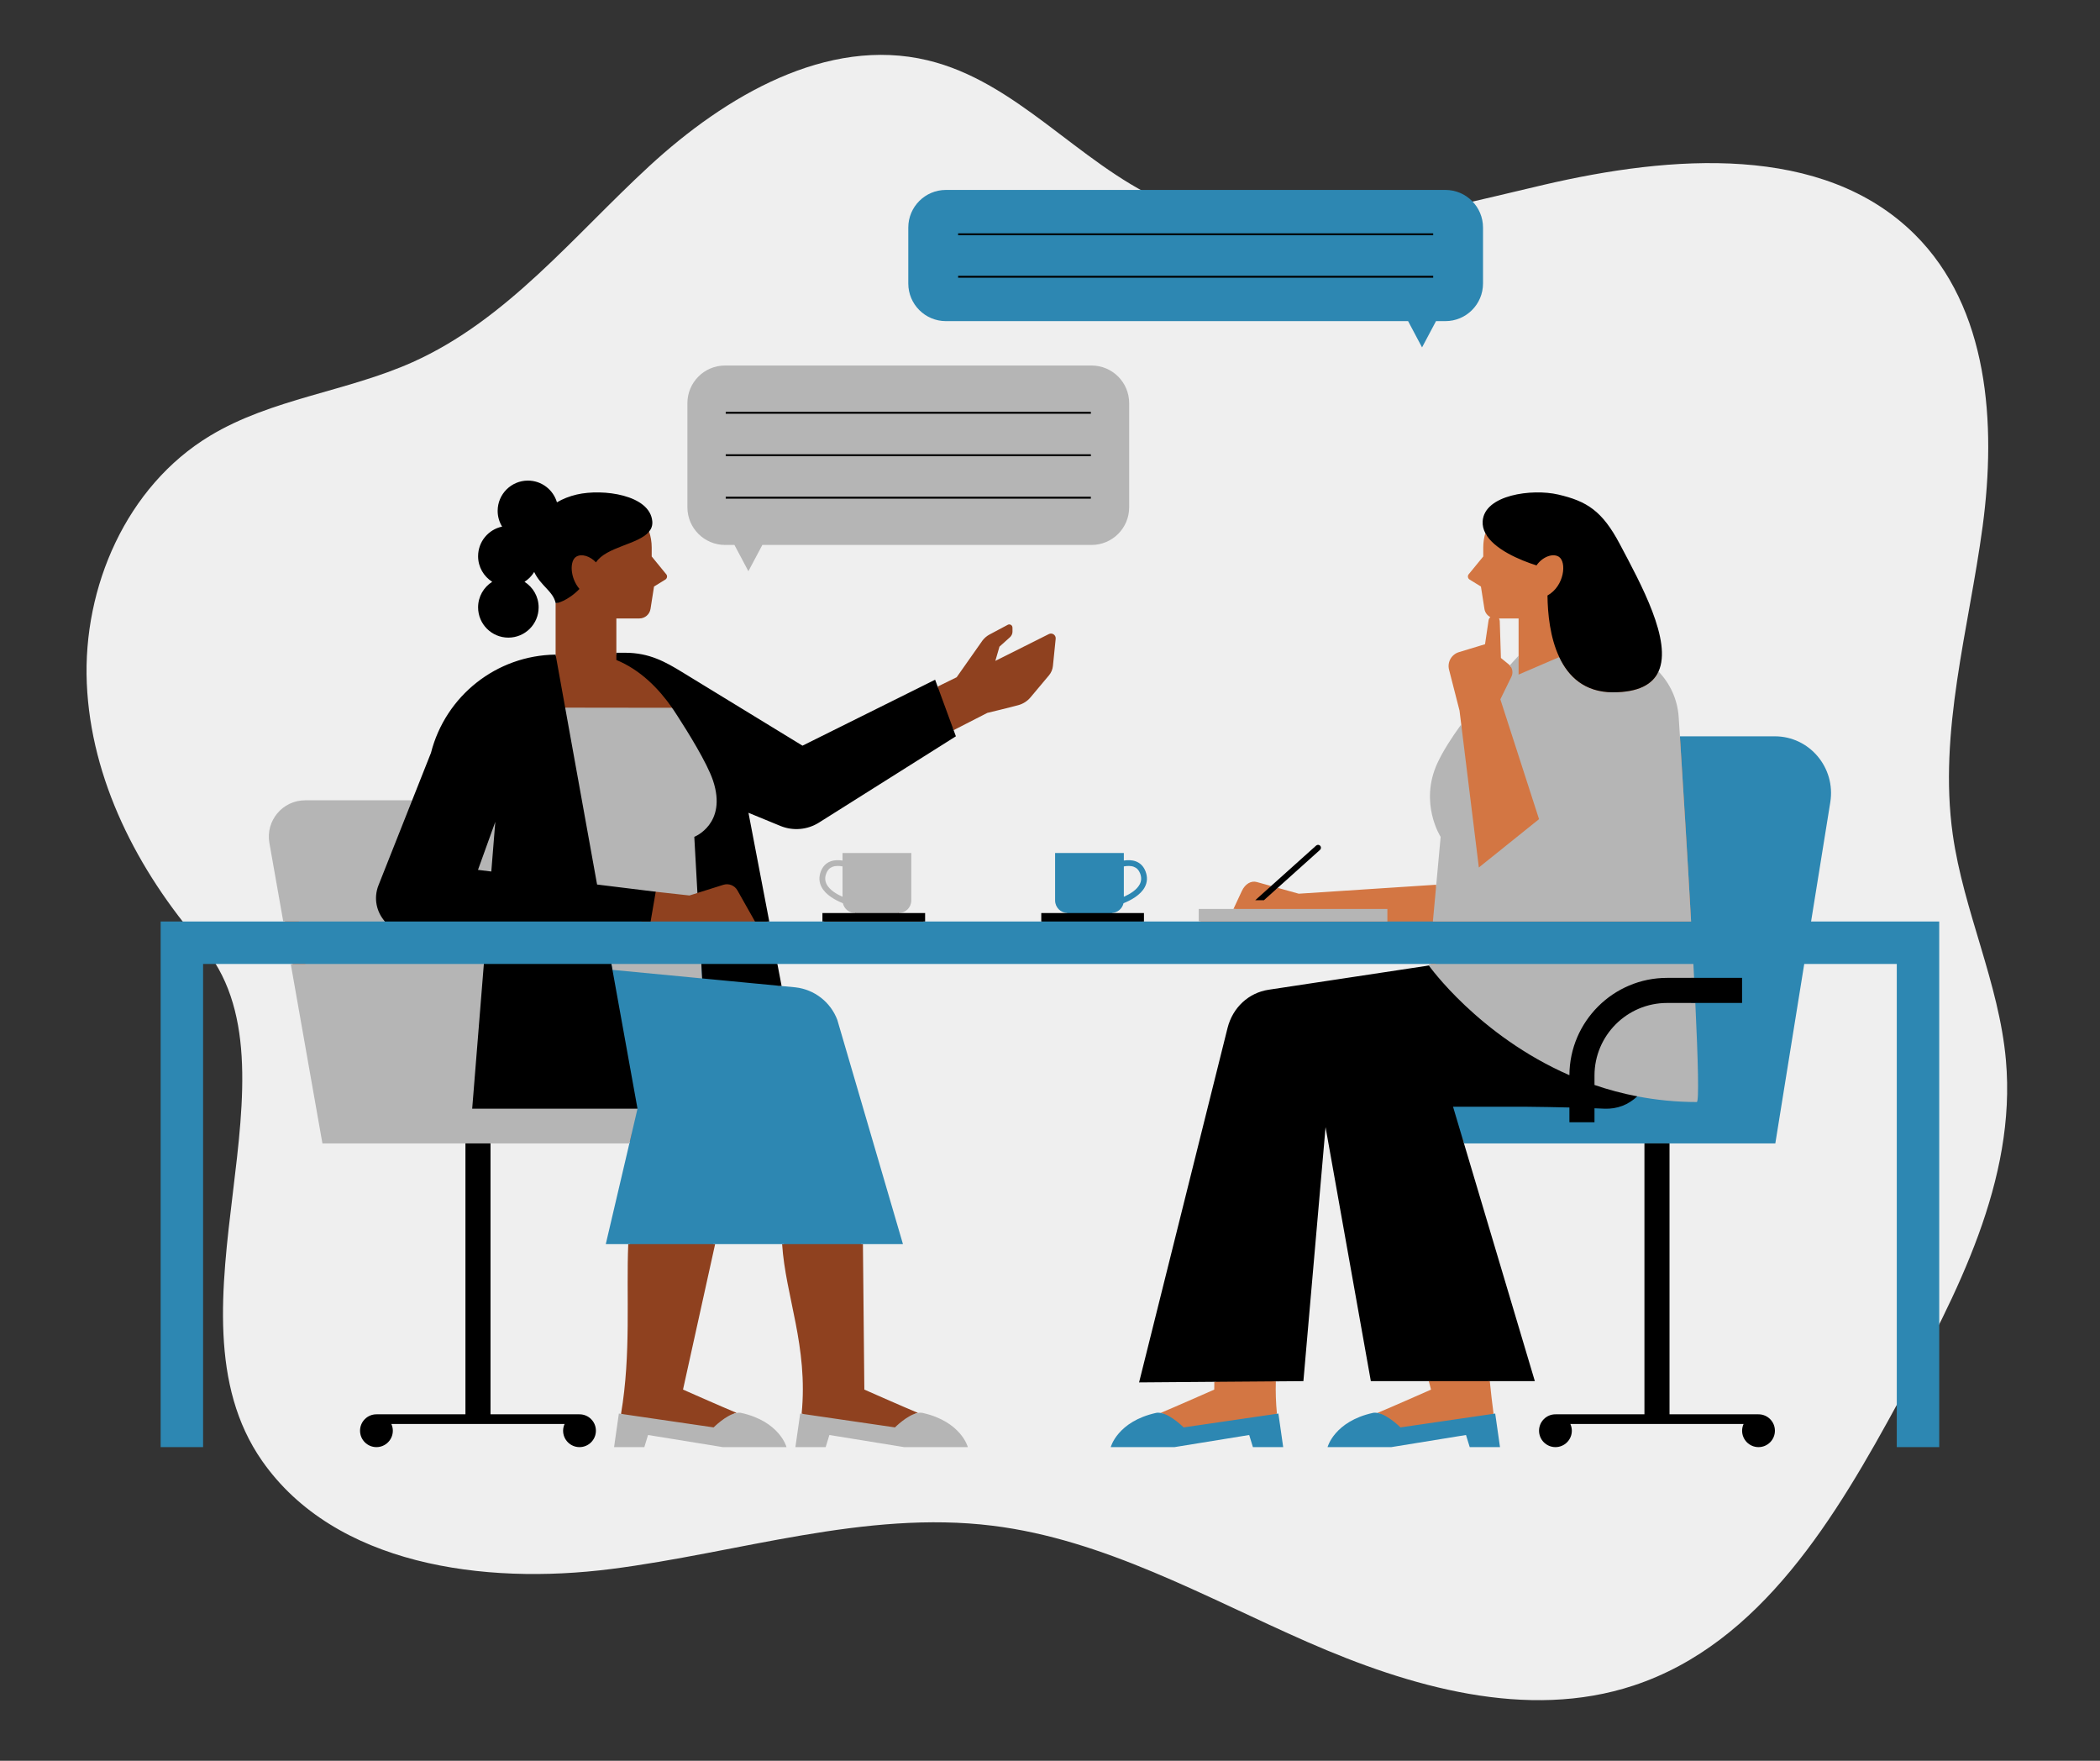 <svg xmlns="http://www.w3.org/2000/svg" xmlns:xlink="http://www.w3.org/1999/xlink" width="940" zoomAndPan="magnify" viewBox="0 0 705 591" height="788" preserveAspectRatio="xMidYMid meet" version="1.2"><rect x="0" y="0" width="705" height="591" fill="#333333" stroke="none"/><defs><clipPath id="34be2a65e3"><path d="M 53.359 63.75 L 651.598 63.75 L 651.598 486 L 53.359 486 Z M 53.359 63.75 "/></clipPath></defs><g id="6fc46aa11a"><path style=" stroke:none;fill-rule:nonzero;fill:#efefef;fill-opacity:1;" d="M 67.504 316.801 C 46.176 292.195 30.52 261.688 29.141 229.371 C 27.762 197.055 42.461 163.191 70.484 146.285 C 91.141 133.816 116.469 131.43 138.52 121.555 C 170.215 107.355 192.59 79.141 218.02 55.711 C 243.449 32.293 277.609 12.125 311.445 20.246 C 341.258 27.402 361.762 54.355 389.578 67.121 C 429.309 85.344 475.629 71.969 518.285 62.027 C 560.945 52.086 611.879 48.023 642.766 78.637 C 667.641 103.293 670.219 142.211 665.602 176.656 C 660.984 211.109 650.723 245.594 655.559 280.012 C 659.18 305.762 671.133 329.98 673.418 355.875 C 676.965 396.055 657.055 434.238 637.723 469.816 C 616.406 509.047 591.273 551.574 548.434 565.734 C 512.637 577.57 473.32 566.223 438.824 551.086 C 404.328 535.945 370.688 516.73 333.211 512.102 C 290.414 506.812 247.949 521.18 205.16 526.633 C 162.387 532.09 112.406 525.32 87.98 490.32 C 52.688 439.734 103.957 358.879 67.504 316.812 Z M 67.504 316.801 "/><path style=" stroke:none;fill-rule:nonzero;fill:#d37643;fill-opacity:1;" d="M 607.301 309.902 L 613.867 269.164 C 614.738 263.77 613.211 258.297 609.684 254.152 C 606.207 250.074 601.16 247.734 595.836 247.734 L 563.414 247.734 L 562.965 240.746 C 562.605 235.156 560.258 229.848 556.355 225.801 L 556.074 225.504 L 556.242 225.137 C 560.609 215.609 551.078 197.625 544.117 184.492 L 543.266 182.895 C 537.27 171.551 532.152 168.688 522.953 166.562 C 520.988 166.109 518.656 165.867 516.219 165.867 C 507.887 165.867 498.742 168.727 498.348 175 C 498.27 176.223 498.551 177.457 499.18 178.66 L 499.293 178.875 L 499.223 179.105 C 499.168 179.289 499.129 179.473 499.082 179.656 C 498.93 179.418 498.777 179.18 498.648 178.938 C 498.199 180.465 497.949 182.074 497.949 183.746 L 497.949 186.777 L 492.977 192.855 C 492.625 193.43 492.805 194.18 493.375 194.531 L 497.168 196.867 L 498.348 204.379 C 498.539 205.594 499.297 206.586 500.324 207.129 C 500.016 207.414 499.793 207.797 499.73 208.242 L 498.547 216.227 L 489.777 218.891 C 487.277 219.648 485.816 222.242 486.465 224.777 L 489.984 238.512 L 490.555 243.141 L 490.664 244.02 C 487.203 248.832 484.645 253.012 483.074 256.445 C 477.133 269.402 484.078 280.449 484.148 280.562 L 484.262 280.734 L 482.723 297.516 L 482.117 297.555 L 482.172 296.953 L 436.016 299.969 L 428.941 298 L 428.414 298.473 L 427.734 298.285 L 442.746 284.809 C 442.902 284.672 442.914 284.434 442.777 284.285 C 442.703 284.203 442.602 284.156 442.496 284.156 C 442.43 284.156 442.336 284.176 442.246 284.254 L 426.879 298.047 L 426.195 297.855 L 426.723 297.383 L 421.934 296.051 C 419.988 295.512 418.008 296.695 416.902 299.062 L 414.086 305.094 L 414.742 305.094 L 414.465 305.691 L 403.031 305.691 L 403.031 309.902 L 383.445 309.902 L 383.445 307.051 L 373.066 307.051 L 373.066 305.855 C 374.77 305.855 376.223 304.691 376.598 303.031 L 376.668 302.727 L 376.957 302.609 C 379.344 301.645 382.473 299.973 383.797 297.469 C 384.59 295.973 384.66 294.355 384.004 292.656 C 383.438 291.191 382.473 290.191 381.137 289.684 C 380.477 289.434 379.719 289.309 378.883 289.309 C 378.41 289.309 377.906 289.348 377.383 289.43 L 376.695 289.535 L 376.695 286.895 L 354.809 286.895 L 354.809 302.23 C 354.809 304.23 356.434 305.855 358.434 305.855 L 358.434 307.051 L 350.168 307.051 L 350.168 309.902 L 332.914 309.902 C 333.234 314.18 333.191 318.598 332.996 322.957 L 480.383 322.957 L 480.238 324.594 L 425.984 332.793 C 419.441 333.781 414.34 338.543 412.672 345.223 L 383.172 463.395 L 408.27 463.199 L 408.262 463.797 L 407.664 463.801 L 407.641 466.41 C 407.641 466.41 394.738 472.117 389.641 474.238 C 389.949 474.289 390.266 474.383 390.586 474.488 C 390.336 474.594 390.094 474.695 389.867 474.789 L 389.707 474.855 L 389.535 474.824 C 389.293 474.785 389.055 474.758 388.82 474.758 C 388.605 474.758 388.402 474.781 388.219 474.82 C 378.027 477.086 374.645 483.023 373.746 485.121 L 394.195 485.129 L 419.785 480.984 L 421.062 485.121 L 430.094 485.121 L 428.668 475.133 L 428.156 475.207 L 428.098 474.613 L 428.688 474.527 C 428.316 470.746 428.215 467.129 428.316 463.648 L 427.719 463.652 C 427.719 463.645 427.719 463.641 427.719 463.633 L 427.734 463.059 L 437.023 462.984 L 444.41 378.273 L 445.594 378.219 L 460.707 462.98 L 480.129 462.98 L 480.289 463.578 L 479.672 463.578 L 480.422 466.414 C 480.422 466.414 467.523 472.121 462.426 474.242 C 462.734 474.293 463.051 474.387 463.371 474.492 C 463.121 474.598 462.875 474.699 462.652 474.793 L 462.492 474.859 L 462.32 474.828 C 462.078 474.789 461.84 474.762 461.605 474.762 C 461.391 474.762 461.188 474.785 461.004 474.824 C 450.816 477.09 447.43 483.023 446.531 485.125 L 466.98 485.133 L 492.574 480.988 L 493.848 485.125 L 502.879 485.125 L 501.453 475.137 L 500.895 475.219 L 500.816 474.625 L 501.41 474.539 C 500.906 470.703 500.492 467.059 500.145 463.582 L 499.543 463.582 L 499.484 462.984 L 514.469 462.984 L 490.676 383.195 L 552.652 383.195 L 552.652 475.312 L 522.801 475.312 L 522.797 475.336 L 522.18 475.312 C 519.473 475.312 517.27 477.516 517.27 480.219 C 517.27 482.926 519.473 485.129 522.18 485.129 C 524.883 485.129 527.086 482.926 527.086 480.219 C 527.086 479.531 526.934 478.852 526.637 478.199 L 526.254 477.355 L 586.277 477.355 L 585.895 478.199 C 585.598 478.852 585.445 479.531 585.445 480.219 C 585.445 482.926 587.648 485.129 590.355 485.129 C 593.059 485.129 595.262 482.926 595.262 480.219 C 595.262 477.52 593.07 475.32 590.305 475.32 C 590.301 475.32 589.668 475.336 589.668 475.336 L 589.668 475.312 L 559.879 475.312 L 559.879 383.191 L 595.484 383.191 L 605.191 322.961 L 637.371 322.961 L 637.371 485.125 L 650.43 485.125 L 650.43 309.902 Z M 376.691 290.312 L 377.18 290.223 C 377.785 290.109 378.355 290.051 378.883 290.051 C 379.621 290.051 380.293 290.164 380.875 290.387 C 382 290.812 382.82 291.672 383.305 292.93 C 383.887 294.434 383.832 295.801 383.137 297.117 C 382.246 298.797 380.359 300.289 377.531 301.551 L 376.691 301.922 Z M 507.297 223.727 L 507.215 223.816 C 507.109 223.645 506.992 223.48 506.852 223.328 C 506.738 223.203 506.617 223.078 506.484 222.969 L 503.879 220.844 L 503.492 208.535 C 503.496 208.188 503.398 207.863 503.234 207.582 L 509.812 207.582 L 509.812 220.961 C 509.023 221.816 508.191 222.73 507.297 223.727 Z M 507.297 223.727 "/><path style=" stroke:none;fill-rule:nonzero;fill:#8f411f;fill-opacity:1;" d="M 352.105 212.828 L 334.152 221.824 L 335.535 217.047 L 339.062 213.883 C 339.605 213.391 339.918 212.688 339.91 211.953 L 339.898 210.645 C 339.891 209.844 339.035 209.332 338.324 209.711 L 332.207 212.969 C 331.285 213.461 330.477 214.148 329.84 214.98 L 321.164 227.316 L 314.781 230.449 L 314.984 231.012 L 314.449 231.277 L 313.605 228.98 L 269.383 250.961 L 228.688 226.098 C 222.75 222.469 217.594 219.691 209.895 219.691 L 206.922 219.691 L 206.922 207.582 L 214.641 207.582 C 216.508 207.582 218.094 206.223 218.387 204.379 L 219.566 196.871 L 223.359 194.535 C 223.93 194.18 224.109 193.434 223.758 192.859 L 218.785 186.781 L 218.785 183.75 C 218.785 181.887 218.473 180.102 217.922 178.422 C 217.777 178.598 217.605 178.758 217.441 178.922 C 217.41 178.816 217.387 178.715 217.352 178.613 L 217.25 178.301 L 217.457 178.051 C 218.184 177.148 218.488 176.156 218.387 175.02 C 217.828 168.699 208.984 165.875 200.469 165.875 C 198.055 165.875 195.742 166.113 193.781 166.566 C 191.391 167.117 189.203 167.977 187.277 169.117 L 186.617 169.508 L 186.398 168.773 C 185.211 164.734 181.441 161.914 177.23 161.914 C 171.957 161.914 167.668 166.203 167.668 171.477 C 167.668 173.223 168.152 174.941 169.07 176.445 L 169.512 177.168 L 168.688 177.344 C 164.293 178.266 161.102 182.203 161.102 186.699 C 161.102 189.988 162.77 193.004 165.562 194.773 L 166.355 195.277 L 165.562 195.781 C 162.77 197.551 161.102 200.57 161.102 203.859 C 161.102 209.133 165.391 213.422 170.664 213.422 C 175.938 213.422 180.23 209.133 180.23 203.859 C 180.23 200.57 178.562 197.551 175.77 195.781 L 174.977 195.277 L 175.77 194.773 C 177.004 193.992 178.059 192.922 178.824 191.672 L 179.398 190.73 L 179.871 191.727 C 180.867 193.824 182.254 195.312 183.594 196.75 C 185.156 198.426 186.633 200.004 187.109 202.262 L 187.125 202.324 L 187.125 202.387 C 186.762 202.465 186.543 202.461 186.527 202.391 C 186.527 202.391 186.527 202.387 186.527 202.387 L 186.527 219.723 L 186.633 220.32 L 186.52 220.32 C 167.059 220.555 150.098 233.926 145.242 252.898 L 138.773 269.219 L 102.461 269.219 C 99.02 269.219 95.777 270.73 93.566 273.367 C 91.355 276.004 90.43 279.457 91.027 282.844 L 95.805 309.906 L 54.527 309.902 L 54.527 485.121 L 67.582 485.121 L 67.582 322.957 L 98.109 322.957 L 108.742 383.188 L 156.852 383.188 L 156.852 475.309 L 126.996 475.309 L 126.996 475.328 L 126.375 475.305 C 123.668 475.305 121.465 477.508 121.465 480.215 C 121.465 482.922 123.668 485.121 126.375 485.121 C 129.082 485.121 131.281 482.918 131.281 480.215 C 131.281 479.527 131.133 478.844 130.836 478.195 L 130.453 477.352 L 190.473 477.352 L 190.09 478.195 C 189.793 478.848 189.641 479.527 189.641 480.215 C 189.641 482.922 191.844 485.121 194.551 485.121 C 197.254 485.121 199.457 482.918 199.457 480.215 C 199.457 477.512 197.266 475.312 194.5 475.312 C 194.492 475.312 193.863 475.328 193.863 475.328 L 193.863 475.305 L 164.074 475.305 L 164.074 383.188 L 212.043 383.188 L 204.121 416.988 L 211.535 416.988 L 211.508 417.586 L 210.914 417.586 C 210.203 434.465 211.918 454.461 208.484 474.559 L 209.074 474.645 C 209.074 474.648 209.074 474.656 209.074 474.66 L 208.973 475.234 L 208.266 475.129 L 206.84 485.121 L 215.875 485.121 L 217.145 480.98 L 242.645 485.121 L 263.188 485.121 C 262.289 483.02 258.906 477.082 248.715 474.82 C 248.531 474.777 248.328 474.758 248.117 474.758 C 247.883 474.758 247.645 474.781 247.402 474.824 L 247.23 474.852 L 247.07 474.785 C 246.848 474.691 246.602 474.59 246.352 474.484 C 246.672 474.379 246.988 474.289 247.297 474.234 C 242.199 472.117 229.297 466.406 229.297 466.406 L 240.078 417.586 L 239.469 417.586 L 239.598 416.988 L 263.129 416.988 L 263.164 417.547 C 263.164 417.559 263.168 417.57 263.168 417.586 L 262.57 417.586 C 263.719 435.152 271.352 451.852 269.121 474.523 L 269.715 474.609 L 269.656 475.203 L 269.141 475.129 L 267.715 485.117 L 276.75 485.117 L 278.02 480.977 L 303.52 485.117 L 324.062 485.117 C 323.164 483.016 319.781 477.082 309.59 474.816 C 309.406 474.777 309.203 474.754 308.988 474.754 C 308.758 474.754 308.516 474.777 308.273 474.82 L 308.102 474.852 L 307.941 474.785 C 307.719 474.691 307.477 474.59 307.227 474.484 C 307.543 474.379 307.859 474.285 308.172 474.23 C 303.07 472.113 290.172 466.406 290.172 466.406 L 289.699 417.586 L 289.102 417.586 L 289.098 416.988 L 302.336 416.988 L 280.543 342.555 C 278.355 336.734 273.16 332.684 266.992 331.992 L 261.898 331.504 L 260.262 322.957 L 328.973 322.957 C 328.773 318.598 328.734 314.18 329.051 309.902 L 309.977 309.902 L 309.977 307.051 L 301.711 307.051 L 301.711 305.855 C 303.711 305.855 305.336 304.23 305.336 302.23 L 305.336 286.891 L 283.453 286.891 L 283.453 289.535 L 282.762 289.43 C 282.238 289.348 281.734 289.309 281.262 289.309 C 280.426 289.309 279.668 289.434 279.008 289.684 C 277.672 290.191 276.707 291.191 276.141 292.656 C 275.48 294.355 275.551 295.973 276.348 297.469 C 277.672 299.969 280.801 301.645 283.188 302.609 L 283.477 302.727 L 283.547 303.031 C 283.922 304.695 285.375 305.855 287.074 305.855 L 287.074 307.051 L 276.699 307.051 L 276.699 309.902 L 257.762 309.902 L 250.477 271.84 L 262.219 276.664 C 263.863 277.34 265.602 277.684 267.379 277.684 C 269.945 277.684 272.449 276.961 274.621 275.59 L 320.176 246.887 L 319.406 244.781 L 319.941 244.508 L 320.148 245.07 L 331.465 239.277 C 331.465 239.277 339.207 237.418 341.875 236.68 C 343.473 236.242 344.898 235.328 345.961 234.059 L 352.152 226.68 C 352.902 225.785 353.363 224.691 353.48 223.531 L 354.406 214.402 C 354.535 213.148 353.227 212.254 352.105 212.828 Z M 283.453 301.926 L 282.609 301.551 C 279.781 300.289 277.895 298.797 277.008 297.117 C 276.309 295.805 276.254 294.434 276.836 292.93 C 277.332 291.652 278.129 290.82 279.27 290.387 C 279.852 290.164 280.523 290.055 281.262 290.055 C 281.785 290.055 282.355 290.109 282.961 290.223 L 283.449 290.312 L 283.449 301.926 Z M 283.453 301.926 "/><g clip-rule="nonzero" clip-path="url(#34be2a65e3)"><path style=" stroke:none;fill-rule:nonzero;fill:#2d87b2;fill-opacity:1;" d="M 429.176 474.453 L 430.785 485.719 L 420.621 485.719 L 419.371 481.652 L 394.293 485.719 L 372.891 485.719 C 372.891 485.719 375.129 477.117 388.09 474.238 C 388.578 474.129 389.102 474.145 389.641 474.238 C 393.141 474.848 397.359 479.102 397.359 479.102 L 428.691 474.523 Z M 317.562 107.785 L 472.719 107.785 L 477.402 116.605 L 482.09 107.785 L 485.234 107.785 C 492.215 107.785 497.871 102.129 497.871 95.148 L 497.871 76.387 C 497.871 69.406 492.215 63.75 485.234 63.75 L 317.562 63.75 C 310.586 63.75 304.926 69.406 304.926 76.387 L 304.926 95.148 C 304.926 102.129 310.582 107.785 317.562 107.785 Z M 651.027 309.305 L 651.027 485.719 L 636.777 485.719 L 636.777 323.555 L 605.707 323.555 L 596 383.785 L 491.477 383.785 L 491.02 382.242 L 459.359 382.809 L 418.758 340.613 L 481.293 326.164 L 482.012 323.555 L 260.727 323.555 L 260.727 330.793 L 262.398 330.953 L 267.051 331.398 C 273.422 332.117 278.852 336.344 281.105 342.344 L 303.137 417.586 L 203.367 417.586 L 211.289 383.785 L 212.074 380.418 L 111.055 380.418 L 102.492 323.555 L 68.18 323.555 L 68.18 485.719 L 53.93 485.719 L 53.93 309.305 L 100.348 309.305 L 95.531 277.32 L 148.039 271.91 L 139.316 302.797 L 216.141 302.797 L 215.336 309.305 L 349.57 309.305 L 358.367 306.445 C 356.066 306.41 354.211 304.543 354.211 302.23 L 354.211 286.297 L 377.289 286.297 L 377.289 288.84 C 378.613 288.637 380.051 288.637 381.348 289.125 C 382.848 289.695 383.93 290.812 384.559 292.445 C 385.281 294.309 385.203 296.094 384.324 297.75 C 382.926 300.387 379.738 302.133 377.18 303.164 C 376.766 304.992 375.164 306.363 373.227 306.438 L 384.043 309.305 L 567.723 309.305 C 566.52 287.664 565.074 264.398 563.973 247.141 L 595.836 247.141 C 607.465 247.141 616.324 257.664 614.457 269.258 L 608.004 309.305 Z M 377.289 301.004 C 379.359 300.078 381.617 298.707 382.609 296.836 C 383.219 295.688 383.266 294.477 382.75 293.145 C 382.32 292.035 381.637 291.316 380.66 290.945 C 379.629 290.551 378.414 290.602 377.289 290.809 Z M 501.41 474.535 L 470.145 479.102 C 470.145 479.102 465.926 474.848 462.426 474.238 C 461.887 474.145 461.363 474.129 460.875 474.238 C 447.918 477.117 445.68 485.719 445.68 485.719 L 467.078 485.719 L 492.156 481.652 L 493.406 485.719 L 503.57 485.719 L 501.961 474.453 Z M 501.41 474.535 "/></g><path style=" stroke:none;fill-rule:nonzero;fill:#b5b5b5;fill-opacity:1;" d="M 214.02 372.125 Z M 248.844 474.238 C 248.359 474.129 247.836 474.145 247.297 474.234 C 243.801 474.844 239.578 479.102 239.578 479.102 L 208.484 474.559 L 207.762 474.453 L 206.152 485.719 L 216.312 485.719 L 217.562 481.652 L 242.645 485.719 L 264.043 485.719 C 264.043 485.719 261.805 477.117 248.844 474.238 Z M 214.02 372.125 L 193.652 355.34 L 162.438 323.555 L 97.609 323.555 L 108.242 383.785 L 156.254 383.785 L 160.812 390.57 L 164.672 383.785 L 211.289 383.785 Z M 235.457 323.555 L 205.258 323.555 L 205.613 325.531 L 235.727 328.406 Z M 129.336 307.574 L 216.938 307.574 L 216.938 299.652 L 220.137 299.309 L 220.137 299.312 L 231.465 300.566 L 234.133 299.723 L 257.543 254.133 C 257.543 254.133 226.148 238.336 225.855 237.891 C 225.715 237.684 225.633 237.566 225.633 237.566 L 189.738 237.52 L 182.348 269.957 L 138.758 269.957 L 138.367 268.617 L 102.461 268.617 C 94.871 268.617 89.121 275.473 90.441 282.945 L 95.094 309.305 L 129.238 309.305 C 128.832 308.848 128.914 308.254 129.336 307.574 Z M 482.172 296.953 L 481.039 309.305 L 567.723 309.305 C 566.52 287.664 565.074 264.398 563.973 247.141 C 563.828 244.891 563.691 242.738 563.559 240.711 C 563.18 234.781 560.672 229.422 556.785 225.387 C 554.816 229.676 550.148 232.375 541.375 232.375 C 532.008 232.301 526.574 227.172 523.457 220.547 L 509.812 226.422 L 509.812 220.078 C 508.906 221.062 507.91 222.152 506.852 223.328 C 507.789 224.359 508.027 225.875 507.398 227.156 L 503.691 234.723 L 516.68 274.945 L 496.473 291.172 L 490.555 243.145 C 487.227 247.73 484.336 252.258 482.527 256.199 C 476.375 269.625 483.645 280.887 483.645 280.887 Z M 569.148 336.637 L 567.723 336.637 L 567.723 328.219 L 568.734 328.219 C 568.656 326.684 568.578 325.129 568.496 323.555 L 479.73 323.555 L 479.684 324.07 C 479.688 324.074 434.098 334.742 434.098 334.742 L 434.098 369.891 L 544.742 369.891 C 544.742 369.891 547.988 367.668 549.656 367.988 C 555.934 369.195 562.594 369.891 569.633 369.891 C 570.434 369.891 570.059 355.969 569.148 336.637 Z M 465.766 305.094 L 402.434 305.094 L 402.434 309.305 L 465.766 309.305 Z M 309.719 474.238 C 309.234 474.129 308.711 474.145 308.172 474.238 C 304.672 474.848 300.453 479.102 300.453 479.102 L 269.121 474.523 L 268.637 474.453 L 267.027 485.719 L 277.188 485.719 L 278.438 481.652 L 303.52 485.719 L 324.918 485.719 C 324.918 485.719 322.68 477.117 309.719 474.238 Z M 366.441 122.684 L 243.41 122.684 C 236.43 122.684 230.773 128.34 230.773 135.32 L 230.773 170.273 C 230.773 177.25 236.434 182.91 243.41 182.91 L 246.559 182.91 L 251.246 191.727 L 255.93 182.91 L 366.441 182.91 C 373.422 182.91 379.078 177.25 379.078 170.273 L 379.078 135.32 C 379.078 128.34 373.422 122.684 366.441 122.684 Z M 275.82 297.75 C 274.938 296.094 274.859 294.309 275.582 292.445 C 276.215 290.812 277.297 289.695 278.797 289.125 C 280.094 288.637 281.531 288.637 282.855 288.84 L 282.855 286.297 L 305.934 286.297 L 305.934 302.23 C 305.934 304.562 304.043 306.453 301.711 306.453 L 293.465 308.77 L 287.078 306.453 C 285.066 306.453 283.391 305.047 282.965 303.164 C 280.406 302.133 277.215 300.387 275.82 297.75 Z M 277.535 296.836 C 278.523 298.707 280.785 300.082 282.855 301.004 L 282.855 290.809 C 281.73 290.602 280.516 290.551 279.48 290.945 C 278.508 291.316 277.824 292.035 277.395 293.145 C 276.879 294.477 276.926 295.688 277.535 296.836 Z M 277.535 296.836 "/><path style=" stroke:none;fill-rule:nonzero;fill:#000000;fill-opacity:1;" d="M 595.863 480.211 C 595.863 483.254 593.398 485.719 590.359 485.719 C 587.316 485.719 584.852 483.254 584.852 480.211 C 584.852 479.402 585.039 478.641 585.352 477.945 L 527.188 477.945 C 527.5 478.641 527.688 479.402 527.688 480.211 C 527.688 483.254 525.223 485.719 522.184 485.719 C 519.145 485.719 516.68 483.254 516.68 480.211 C 516.68 477.172 519.145 474.707 522.184 474.707 C 522.215 474.707 522.242 474.715 522.273 474.719 L 522.273 474.707 L 552.062 474.707 L 552.062 383.785 L 560.48 383.785 L 560.48 474.707 L 590.27 474.707 L 590.27 474.715 C 590.301 474.715 590.328 474.707 590.359 474.707 C 593.398 474.707 595.863 477.172 595.863 480.211 Z M 194.551 474.707 C 194.52 474.707 194.492 474.715 194.461 474.719 L 194.461 474.707 L 164.672 474.707 L 164.672 383.785 L 156.254 383.785 L 156.254 474.707 L 126.465 474.707 L 126.465 474.715 C 126.434 474.715 126.406 474.707 126.375 474.707 C 123.336 474.707 120.871 477.172 120.871 480.211 C 120.871 483.254 123.336 485.719 126.375 485.719 C 129.414 485.719 131.879 483.254 131.879 480.211 C 131.879 479.402 131.695 478.641 131.379 477.945 L 189.547 477.945 C 189.23 478.641 189.043 479.402 189.043 480.211 C 189.043 483.254 191.508 485.719 194.551 485.719 C 197.59 485.719 200.055 483.254 200.055 480.211 C 200.055 477.172 197.59 474.707 194.551 474.707 Z M 235.457 323.555 L 235.727 328.406 L 262.398 330.953 L 260.984 323.555 Z M 314.781 230.449 L 313.934 228.148 L 269.41 250.281 L 229 225.586 C 223.422 222.176 217.992 219.094 209.895 219.094 L 206.922 219.094 L 206.922 221.52 C 214.961 224.824 221.105 231.074 225.629 237.566 L 225.633 237.566 C 225.633 237.566 225.715 237.688 225.852 237.891 C 226.426 238.727 226.973 239.562 227.496 240.398 C 230.77 245.457 237.406 256.078 239.383 262.027 C 244.215 276.555 233.086 280.883 233.086 280.883 L 234.133 299.723 L 242.828 296.984 C 244.648 296.41 246.625 297.188 247.562 298.852 L 253.465 309.305 L 258.258 309.305 L 251.273 272.812 L 261.992 277.219 C 266.238 278.961 271.059 278.543 274.941 276.098 L 320.906 247.137 L 320.148 245.074 Z M 160.504 203.855 C 160.504 209.469 165.055 214.016 170.664 214.016 C 176.277 214.016 180.828 209.469 180.828 203.855 C 180.828 200.242 178.934 197.078 176.09 195.277 C 177.41 194.441 178.516 193.312 179.332 191.98 C 181.551 196.668 185.695 198.465 186.527 202.383 C 186.527 202.387 186.527 202.387 186.527 202.387 C 186.594 202.711 190.641 201.699 194.535 197.676 C 191.336 193.906 191.195 188.238 193.438 186.859 C 195.293 185.719 198.164 186.715 200.082 188.758 C 203.496 183.523 214.434 182.73 217.922 178.422 C 218.691 177.469 219.105 176.348 218.984 174.965 C 218.195 166.094 202.43 163.953 193.648 165.98 C 191.125 166.566 188.902 167.461 186.973 168.602 C 185.73 164.391 181.844 161.312 177.23 161.312 C 171.617 161.312 167.07 165.863 167.07 171.473 C 167.07 173.41 167.621 175.215 168.562 176.758 C 163.961 177.723 160.504 181.805 160.504 186.695 C 160.504 190.309 162.398 193.477 165.242 195.277 C 162.398 197.078 160.504 200.242 160.504 203.855 Z M 200.449 296.887 L 220.137 299.309 L 220.137 299.312 L 218.418 309.305 L 129.238 309.305 C 126.426 306.145 125.324 301.531 127.066 297.137 L 138.367 268.617 L 144.688 252.676 C 149.582 233.508 166.727 219.961 186.512 219.719 C 186.52 219.719 186.523 219.719 186.527 219.719 L 189.738 237.52 Z M 166.281 275.84 L 160.465 291.969 L 164.938 292.52 Z M 214.02 372.125 L 205.613 325.531 L 205.258 323.555 L 162.438 323.555 L 158.52 372.125 Z M 487.809 371.477 C 487.809 371.477 487.844 371.477 487.906 371.477 L 512.676 371.477 C 517.191 371.523 522.012 371.602 526.875 371.727 L 526.875 376.684 L 535.293 376.684 L 535.293 371.992 C 536.387 372.035 537.477 372.078 538.555 372.125 C 543.035 372.32 546.73 370.727 549.656 367.988 C 544.617 367.02 539.824 365.719 535.293 364.164 L 535.293 361.012 C 535.293 347.57 546.227 336.637 559.668 336.637 L 584.836 336.637 L 584.836 328.219 L 559.664 328.219 C 541.625 328.219 526.941 342.863 526.875 360.887 C 496.355 347.551 479.699 324.09 479.684 324.07 L 425.895 332.203 C 419.234 333.207 413.832 338.121 412.094 345.078 L 382.406 463.996 L 407.664 463.801 L 428.316 463.645 L 437.57 463.574 L 445.008 378.32 L 460.211 463.574 L 515.27 463.574 L 491.477 383.785 Z M 515.836 189.777 C 517.648 187.07 521.152 185.539 523.297 186.859 C 526.047 188.555 525.211 196.707 519.512 199.879 C 519.57 205.941 520.367 213.977 523.457 220.547 C 526.574 227.172 532.008 232.297 541.375 232.371 C 550.148 232.371 554.816 229.676 556.785 225.387 C 561.457 215.195 550.879 196.008 543.793 182.617 C 537.906 171.488 532.754 168.219 523.086 165.984 C 514.301 163.953 498.309 166.078 497.75 174.965 C 497.664 176.383 498.004 177.707 498.648 178.941 C 501.508 184.418 510.469 188.086 515.836 189.777 Z M 441.848 283.812 L 426.719 297.383 L 421.418 302.145 L 424.328 302.145 L 428.941 298.004 L 443.145 285.258 C 443.543 284.898 443.578 284.285 443.219 283.887 C 442.859 283.488 442.246 283.453 441.848 283.812 Z M 384.043 306.453 L 349.57 306.453 L 349.57 309.305 L 384.043 309.305 Z M 287.078 306.453 L 276.102 306.453 L 276.102 309.305 L 310.574 309.305 L 310.574 306.453 Z M 366.219 138.223 L 243.637 138.223 L 243.637 138.871 L 366.219 138.871 Z M 366.219 152.473 L 243.637 152.473 L 243.637 153.117 L 366.219 153.117 Z M 366.219 166.719 L 243.637 166.719 L 243.637 167.367 L 366.219 167.367 Z M 481.141 78.32 L 321.656 78.32 L 321.656 78.969 L 481.141 78.969 Z M 481.141 92.566 L 321.656 92.566 L 321.656 93.215 L 481.141 93.215 Z M 481.141 92.566 "/></g></svg>